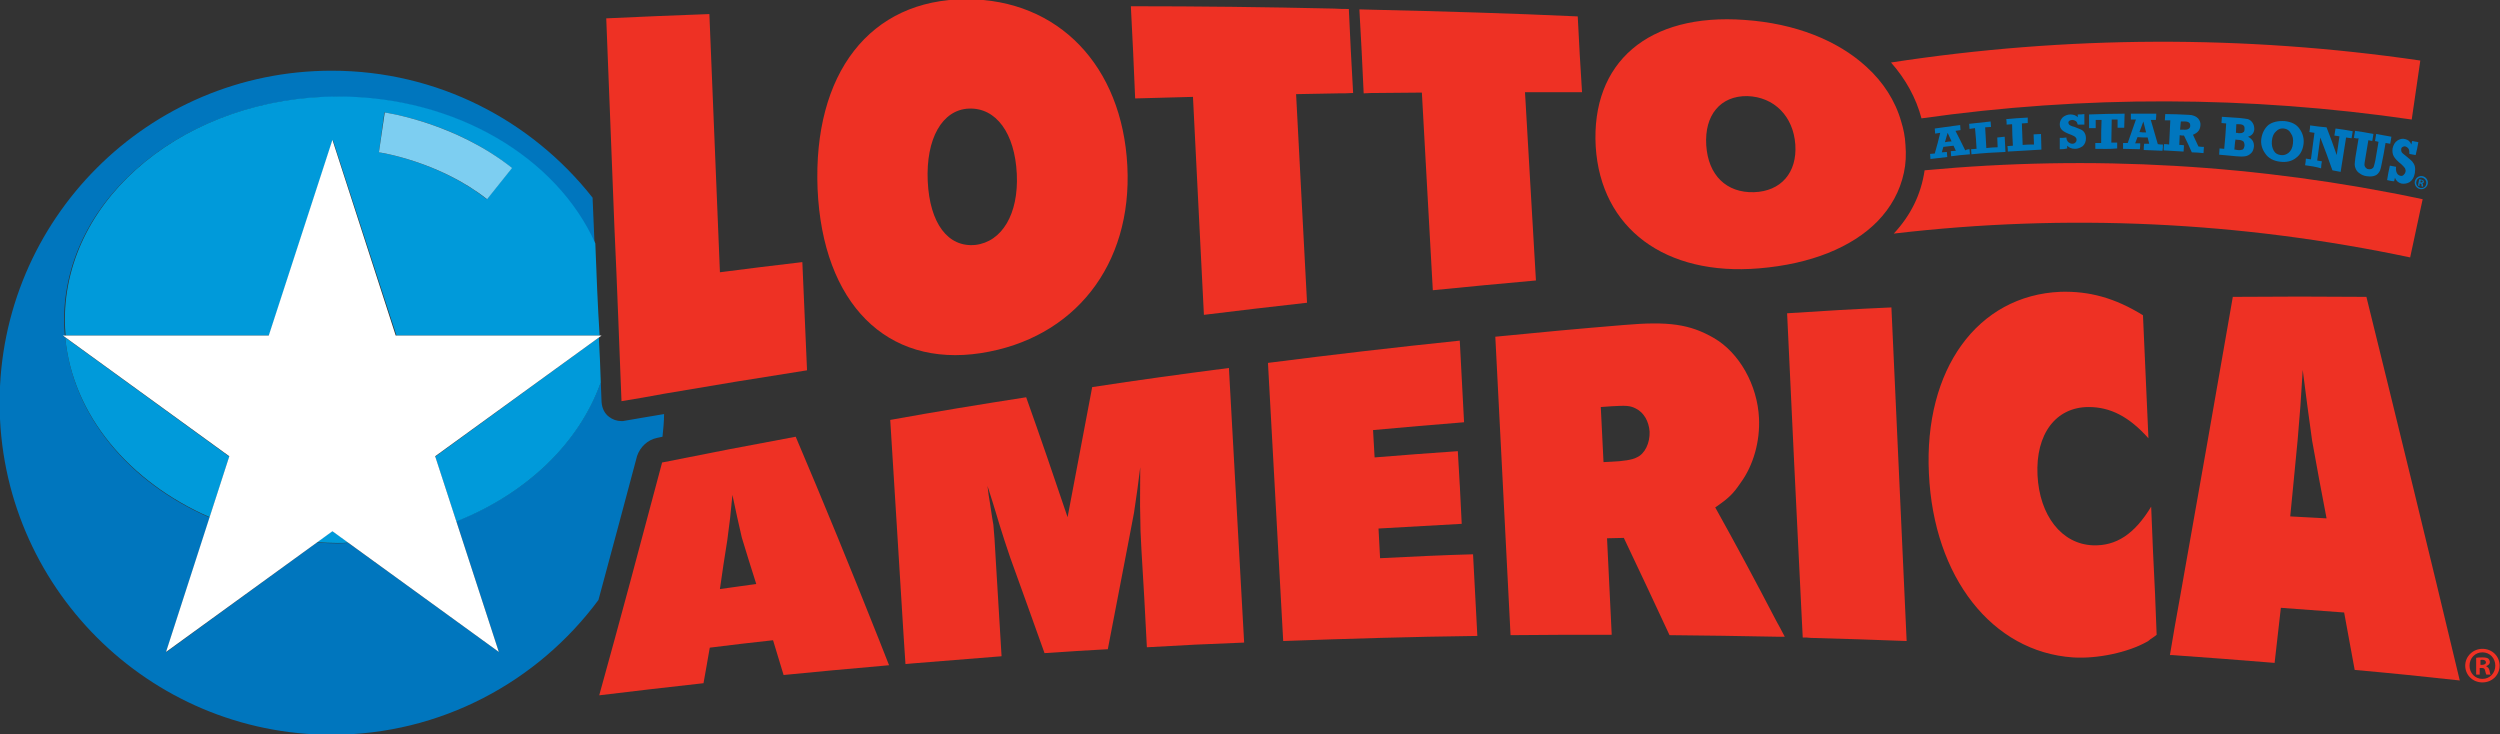 <?xml version="1.0" encoding="utf-8"?>
<!-- Generator: Adobe Illustrator 22.0.0, SVG Export Plug-In . SVG Version: 6.00 Build 0)  -->
<svg version="1.1" id="Layer_2" xmlns="http://www.w3.org/2000/svg" xmlns:xlink="http://www.w3.org/1999/xlink" x="0px" y="0px"
	 viewBox="0 0 640 188" style="enable-background:new 0 0 640 188;" xml:space="preserve">
<rect x="0" y="0" width="640" height="188" fill="#333333" stroke="none"/>
<style type="text/css">
	.st0{fill:#EE3124;}
	.st1{fill:#0076BE;}
	.st2{fill:#009ADA;}
	.st3{fill:#7DCEF1;}
	.st4{fill:#FFFFFF;}
</style>
<g>
	<g>
		<g>
			<g>
				<path class="st0" d="M617.4,30.6l2.2-15.1C574.5,8.9,529,9.1,484.1,16c3.7,4.2,6.4,9,7.8,14.3C533.5,24.4,575.6,24.5,617.4,30.6
					z"/>
				<path class="st0" d="M492.7,43.6c-0.9,6.2-3.6,11.6-7.9,16.2c44.3-5.2,88.7-3.1,132.2,6.1l3.2-14.9
					C578.3,42.1,535.4,39.6,492.7,43.6z"/>
				<path class="st0" d="M159.1,102.7c3.6-0.6,7.3-1.2,10.9-1.9c12.2-2.1,24.4-4.1,36.6-6c-0.4-9.2-0.8-18.5-1.2-27.7
					c-7,0.8-14.1,1.7-21.1,2.6c-0.9-22-1.8-44-2.7-66.1c-8.8,0.3-17.6,0.7-26.4,1.1c0.7,18,1.4,35.9,2.1,53.7
					C158,73.2,158.5,87.9,159.1,102.7z"/>
				<path class="st0" d="M251.1,90.4c23.9-3.7,38.8-22.5,37.5-47.9C287.3,16.9,271-0.2,247.4-0.2c-24.7,0-39.3,19-38.1,48.6
					C210.6,77.7,227,94.1,251.1,90.4z M248,27.8c7-0.3,11.8,6.3,12.3,16.7c0.5,10.3-3.8,17.4-10.6,18.2c-7,0.7-11.7-5.5-12.2-16.3
					C237,35.5,241.2,28.1,248,27.8z"/>
				<path class="st0" d="M305.4,24.8c0.9,18.7,1.9,37.3,2.8,55.8c8.8-1.1,17.6-2.1,26.4-3.1c-0.9-17.7-1.9-35.5-2.8-53.4
					c3.6-0.1,7.2-0.1,10.8-0.2c1.3,0,2.5,0,3.8-0.1c-0.4-7.2-0.8-14.3-1.1-21.5c-1.2,0-2.5,0-3.7-0.1c-17.4-0.4-34.7-0.6-52.1-0.6
					c0.4,7.9,0.8,15.7,1.1,23.6C295.5,25.1,300.4,24.9,305.4,24.8z"/>
				<path class="st0" d="M352.9,23.8c3.7,0,7.4-0.1,11.1-0.1c0.9,16.9,1.9,33.8,2.8,50.6c8.8-0.9,17.6-1.7,26.4-2.5
					c-0.9-16-1.9-32-2.8-48.2c4.9,0,9.7,0,14.6,0c-0.4-6.4-0.8-12.9-1.1-19.4c-17.4-0.8-34.7-1.3-52.1-1.7c-1.3,0-2.5-0.1-3.8-0.1
					c0.4,7.2,0.8,14.3,1.1,21.5C350.4,23.8,351.7,23.8,352.9,23.8z"/>
				<path class="st0" d="M450.3,68.7c13.3-1.1,23.8-5.4,30.3-12c3.5-3.6,5.8-7.8,6.8-12.5c0.5-2.3,0.6-4.6,0.4-7.1
					c-0.1-2.1-0.5-4.1-1.1-6c-1.5-5.3-4.6-10.1-8.9-14c-7.3-6.7-18.1-11.1-31.2-12c-24.7-1.8-39.3,10.9-38.1,32.4
					C409.8,58.5,426.3,70.7,450.3,68.7z M459.6,37c0.5,7.2-3.7,12-10.6,12.2c-7,0.2-11.7-4.3-12.2-12c-0.5-7.8,3.7-12.7,10.5-12.6
					C454.2,24.8,459.1,29.8,459.6,37z"/>
				<path class="st0" d="M203.7,111.8c-11.4,2.1-22.8,4.3-34.2,6.6c-5.4,20.3-10.7,40.2-16.1,59.6c8.9-1.1,17.8-2.1,26.7-3.1
					c0.5-3,1.1-6,1.6-9.1c5.4-0.7,10.8-1.3,16.2-1.9c0.9,2.9,1.8,5.9,2.7,8.9c8.3-0.8,16.5-1.6,24.8-2.3c0.7-0.1,1.4-0.1,2.2-0.2
					c-0.9-2.2-1.7-4.4-2.6-6.6C217.9,145.8,210.8,128.5,203.7,111.8z M186.2,138.2c0.2-1.8,0.5-3.7,0.7-5.5c0.2-2,0.4-4,0.6-6
					c0.4,1.9,0.8,3.7,1.2,5.6c0.4,1.8,0.8,3.6,1.2,5.3c1.2,3.9,2.4,7.9,3.7,11.9c-3.1,0.4-6.2,0.9-9.3,1.3
					C184.9,146.6,185.5,142.4,186.2,138.2z"/>
				<path class="st0" d="M279.6,99.1c-2.1,11.2-4.2,22.3-6.3,33.3c-3.5-10.4-7-20.6-10.6-30.7c-11.6,1.8-23.2,3.7-34.8,5.8
					c1.1,18.2,2.3,36.5,3.4,54.9c0.2,2.6,0.3,5.1,0.5,7.6c0.7-0.1,1.4-0.1,2.2-0.2c7.5-0.6,14.9-1.2,22.4-1.8
					c-0.5-8.3-1-16.6-1.5-24.9c-0.2-3.9-0.4-6.8-0.6-8.8c-0.1-0.4-0.4-2.3-0.9-5.7c-0.2-1-0.4-2.4-0.6-4.2c0.4,1.4,0.9,2.7,1.3,4.1
					c0.6,1.8,1.1,3.7,1.7,5.6c0.9,2.9,1.8,5.7,2.8,8.6c2.9,8.1,5.9,16.3,8.8,24.5c5.4-0.4,10.8-0.7,16.2-1
					c1.7-8.8,3.4-17.6,5.1-26.5c0.5-2.8,1.1-5.6,1.6-8.4c0.2-1.5,0.5-3.5,0.9-6.2c0.2-1.8,0.5-3.7,0.7-5.5c0,6.8-0.1,9.2,0,12.1
					c0,2.7,0.1,5.6,0.3,8.9c0.5,8.3,1,16.7,1.4,25.1c8.3-0.5,16.6-0.9,24.9-1.2c-1.3-23.5-2.6-47-3.9-70.3
					C303,95.7,291.3,97.3,279.6,99.1z"/>
				<path class="st0" d="M353.3,142.9c-0.1-2.5-0.3-5.1-0.4-7.6c7.1-0.4,14.2-0.8,21.3-1.2c-0.3-6.2-0.6-12.4-1-18.6
					c-7.1,0.5-14.2,1-21.3,1.6c-0.1-2.3-0.3-4.7-0.4-7c7.8-0.7,15.5-1.4,23.3-2c-0.4-7-0.7-13.9-1.1-20.9
					c-16.4,1.7-32.7,3.6-49.1,5.7c1.3,23.6,2.6,47.3,3.9,71.2c16.6-0.6,33.1-1.1,49.7-1.3c-0.4-7-0.7-14-1.1-20.9
					C369.3,142.1,361.3,142.5,353.3,142.9z"/>
				<path class="st0" d="M439.1,129.9c3.5-2.4,4.6-3.5,6.5-6.3c3.3-4.5,5-10.7,4.7-16.6c-0.4-8.4-5-16.7-11.6-20.5
					c-6.1-3.5-11.5-4.3-23-3.3c-11,0.9-21.9,1.9-32.9,3c1.3,25.3,2.6,50.8,3.9,76.4c8.6-0.1,17.3-0.1,25.9-0.1
					c-0.4-8.3-0.8-16.5-1.2-24.7c1.4,0,2.9-0.1,4.3-0.1c3.9,8.2,7.8,16.5,11.7,24.9c9.2,0.1,18.3,0.2,27.5,0.4c0.7,0,1.3,0,2,0
					c-0.7-1.4-1.5-2.8-2.2-4.1C449.6,149.1,444.4,139.4,439.1,129.9z M412.6,104c3.6-0.2,4.7-0.2,6.2,0.6c2,1,3.3,3.2,3.5,5.9
					c0.1,2.9-1.2,5.7-3.3,6.6c-1,0.6-3.7,1-6.5,1.1c-0.7,0-1.3,0.1-2,0.1c-0.2-4.7-0.5-9.4-0.7-14.1
					C410.7,104.1,411.7,104.1,412.6,104z"/>
				<path class="st0" d="M457.5,80.2c1.2,25.6,2.4,51.3,3.7,77c0.1,2,0.2,4,0.3,6c0.7,0,1.3,0,2,0.1c8.2,0.2,16.4,0.5,24.6,0.8
					c-1.3-28.6-2.6-57-3.9-85.4C475.2,79.1,466.4,79.6,457.5,80.2z"/>
				<path class="st0" d="M550.7,129.7c-4.3,7.1-9,10.1-14.9,9.9c-8-0.3-13.7-7.6-14.2-18c-0.5-10.5,4.7-17.4,13.1-17.4
					c5.5,0,10.3,2.4,15.3,8c-0.5-10.5-0.9-21-1.4-31.5c-7.3-4.5-13.8-6.2-21.1-6c-21.3,0.9-35,19.9-33.7,46.5
					c1.2,26.6,16.2,45.7,36.9,47.1c6.3,0.4,14.1-1.3,18.9-4c0.2-0.1,0.4-0.2,0.6-0.4l0,0c0.4-0.4,1.1-0.7,1.9-1.4
					c-0.1-3.4-0.3-6.8-0.4-10.3C551.3,144.8,551,137.2,550.7,129.7z"/>
				<path class="st0" d="M605.8,76c-11.4-0.1-22.8-0.1-34.2,0c-4.5,25.9-9,51.5-13.5,76.8c-0.9,5-1.8,9.9-2.6,14.9
					c0.2,0,0.4,0,0.6,0c8.7,0.6,17.5,1.3,26.2,2c0.5-4.7,1.1-9.4,1.6-14.1c5.4,0.4,10.8,0.8,16.2,1.2c0.9,4.9,1.8,9.8,2.7,14.7
					c9,0.8,17.9,1.7,26.9,2.7C621.7,140.7,613.7,108,605.8,76z M590.7,104c0.4,2.9,0.8,5.9,1.2,8.8c1.2,6.6,2.4,13.3,3.7,19.9
					c-3.1-0.2-6.2-0.3-9.3-0.5c0.6-6.5,1.3-13,1.9-19.6c0.2-2.9,0.5-5.7,0.7-8.6c0.2-3.1,0.4-6.2,0.6-9.3
					C589.9,97.8,590.3,100.9,590.7,104z"/>
			</g>
			<g>
				<path class="st1" d="M504.2,38.2c0,0.4,0.1,0.9,0.1,1.3c-1.6,0.1-3.2,0.3-4.8,0.5c0-0.4-0.1-0.9-0.1-1.3c0.4,0,0.8-0.1,1.3-0.1
					c-0.2-0.4-0.4-0.9-0.6-1.3c-0.9,0.1-1.7,0.2-2.6,0.3c-0.1,0.5-0.3,0.9-0.4,1.4c0.4,0,0.9-0.1,1.3-0.1c0,0.4,0.1,0.9,0.1,1.3
					c-1.4,0.2-2.9,0.3-4.3,0.5c0-0.4-0.1-0.9-0.1-1.3c0.4,0,0.8-0.1,1.2-0.1c0.5-1.8,1-3.5,1.4-5.3c-0.4,0.1-0.9,0.1-1.3,0.2
					c0-0.4-0.1-0.9-0.1-1.3c2.2-0.3,4.3-0.6,6.5-0.9c0,0.4,0.1,0.9,0.1,1.3c-0.4,0.1-0.9,0.1-1.3,0.2c0.8,1.6,1.7,3.3,2.5,5
					C503.4,38.3,503.8,38.2,504.2,38.2z M499.6,36.2c-0.3-0.7-0.7-1.5-1-2.2c-0.2,0.8-0.5,1.6-0.7,2.4
					C498.4,36.3,499,36.2,499.6,36.2z"/>
				<path class="st1" d="M504.7,39.5c0-0.4-0.1-0.9-0.1-1.3c0.5,0,0.9-0.1,1.4-0.1c-0.1-1.8-0.2-3.5-0.4-5.3
					c-0.5,0.1-0.9,0.1-1.4,0.2c0-0.4-0.1-0.9-0.1-1.3c1.8-0.2,3.7-0.4,5.5-0.6c0,0.5,0.1,0.9,0.1,1.4c-0.5,0-1,0.1-1.5,0.1
					c0.1,1.8,0.2,3.5,0.3,5.3c1-0.1,1.9-0.2,2.9-0.2c0-0.8-0.1-1.7-0.1-2.5c0.6-0.1,1.3-0.1,1.9-0.2c0.1,1.3,0.1,2.6,0.2,3.9
					C510.6,39,507.6,39.2,504.7,39.5z"/>
				<path class="st1" d="M514,38.8c0-0.5,0-0.9-0.1-1.4c0.5,0,0.9-0.1,1.4-0.1c-0.1-1.8-0.2-3.6-0.2-5.5c-0.5,0-1,0.1-1.4,0.1
					c0-0.5,0-0.9-0.1-1.4c1.8-0.2,3.7-0.3,5.5-0.4c0,0.5,0,0.9,0,1.4c-0.5,0-1,0.1-1.5,0.1c0.1,1.8,0.1,3.7,0.2,5.5
					c1-0.1,1.9-0.1,2.9-0.1c0-0.9-0.1-1.7-0.1-2.6c0.6,0,1.3-0.1,1.9-0.1c0,1.3,0.1,2.7,0.1,4C519.9,38.5,517,38.6,514,38.8z"/>
				<path class="st1" d="M527.3,38.2c0-1,0-1.9,0-2.9c0.6,0,1.1,0,1.7-0.1c0,0.5,0.2,0.9,0.5,1.2c0.3,0.2,0.6,0.4,1,0.4
					c0.3,0,0.6-0.1,0.8-0.3c0.2-0.2,0.3-0.4,0.3-0.7c0-0.3-0.1-0.5-0.3-0.7c-0.2-0.2-0.6-0.4-1.1-0.6c-1.1-0.4-1.9-0.8-2.3-1.2
					c-0.4-0.4-0.6-0.8-0.6-1.5c0-0.7,0.3-1.3,0.8-1.8c0.5-0.4,1.2-0.7,1.9-0.7c0.8,0,1.4,0.2,1.9,0.7c0-0.2,0-0.5,0-0.7
					c0.6,0,1.1,0,1.7-0.1c0,0.9,0,1.8,0,2.7c-0.6,0-1.1,0-1.7,0c-0.1-0.4-0.2-0.7-0.5-0.9c-0.3-0.2-0.6-0.3-0.9-0.3
					c-0.3,0-0.5,0.1-0.7,0.2c-0.2,0.1-0.3,0.3-0.3,0.5c0,0.2,0.1,0.3,0.2,0.5c0.2,0.2,0.6,0.4,1.4,0.6c0.7,0.3,1.3,0.5,1.7,0.7
					c0.4,0.2,0.7,0.5,0.9,0.9c0.2,0.4,0.3,0.8,0.3,1.3c0,0.9-0.3,1.5-0.8,2c-0.6,0.4-1.2,0.7-2,0.7c-0.9,0-1.5-0.3-2-0.8
					c0,0.2,0,0.5,0,0.7C528.4,38.2,527.8,38.2,527.3,38.2z"/>
				<path class="st1" d="M536.4,38.1c0-0.5,0-1,0-1.5c0.5,0,1,0,1.5,0c0-2,0-3.9,0.1-5.9c-0.5,0-1,0-1.5,0c0,0.7,0,1.4,0,2.1
					c-0.6,0-1.1,0-1.7,0c0-1.2,0-2.4,0-3.5c3-0.1,6-0.2,9.1-0.2c0,1.2-0.1,2.4-0.1,3.6c-0.6,0-1.1,0-1.7,0c0-0.7,0-1.4,0-2.1
					c-0.5,0-1,0-1.5,0c0,2-0.1,4-0.1,5.9c0.5,0,1,0,1.5,0c0,0.5,0,1,0,1.5C540,38.2,538.2,38.1,536.4,38.1z"/>
				<path class="st1" d="M553.7,37c0,0.5,0,1-0.1,1.6c-1.6-0.1-3.2-0.1-4.8-0.2c0-0.5,0-1,0.1-1.6c0.4,0,0.8,0,1.3,0
					c-0.1-0.5-0.3-1.1-0.4-1.6c-0.9,0-1.7,0-2.6-0.1c-0.2,0.5-0.4,1-0.6,1.6c0.4,0,0.9,0,1.3,0c0,0.5,0,1-0.1,1.5
					c-1.4,0-2.9-0.1-4.3-0.1c0-0.5,0-1,0-1.5c0.4,0,0.8,0,1.2,0c0.7-2,1.4-4,2.1-6c-0.4,0-0.9,0-1.3,0c0-0.5,0-1,0-1.5
					c2.2,0,4.4,0,6.5,0c0,0.5,0,1-0.1,1.6c-0.4,0-0.9,0-1.3,0c0.6,2.1,1.2,4.1,1.8,6.2C552.9,37,553.3,37,553.7,37z M549.4,33.9
					c-0.2-0.9-0.5-1.9-0.7-2.8c-0.3,0.9-0.7,1.8-1,2.7C548.2,33.9,548.8,33.9,549.4,33.9z"/>
				<path class="st1" d="M564.2,37.6c0,0.5-0.1,1.1-0.1,1.6c-1-0.1-2-0.2-3-0.2c-0.6-1.4-1.3-2.9-2-4.3c-0.4,0-0.8,0-1.1-0.1
					c0,0.8-0.1,1.7-0.1,2.5c0.4,0,0.8,0,1.2,0.1c0,0.5-0.1,1.1-0.1,1.6c-1.7-0.1-3.4-0.2-5.1-0.3c0-0.5,0-1,0.1-1.6
					c0.4,0,0.9,0,1.3,0.1c0.1-2.1,0.2-4.1,0.3-6.2c-0.5,0-0.9,0-1.4,0c0-0.5,0.1-1.1,0.1-1.6c2,0,4,0.1,6,0.2c1.1,0,1.9,0.4,2.4,0.9
					c0.5,0.6,0.7,1.2,0.6,1.9c-0.1,1.1-0.7,1.8-1.9,2.3c0.5,1,0.9,2,1.4,3C563.4,37.6,563.8,37.6,564.2,37.6z M558.1,33.2
					c0.3,0,0.6,0,0.9,0c1.1,0.1,1.7-0.3,1.7-1c0-0.4-0.1-0.7-0.3-0.8c-0.2-0.2-0.6-0.3-1-0.3c-0.4,0-0.7,0-1.1,0
					C558.2,31.7,558.2,32.4,558.1,33.2z"/>
				<path class="st1" d="M568.1,39.6c0-0.5,0.1-1.1,0.1-1.6c0.4,0,0.8,0.1,1.2,0.1c0.2-2.2,0.4-4.3,0.5-6.5c-0.4,0-0.8-0.1-1.2-0.1
					c0-0.5,0.1-1.1,0.1-1.6c1.5,0.1,3,0.2,4.5,0.3c1,0.1,1.7,0.2,2.2,0.3c0.5,0.2,0.9,0.5,1.2,1c0.3,0.5,0.4,1,0.4,1.6
					c-0.1,1-0.6,1.6-1.6,1.9c1.1,0.6,1.6,1.4,1.5,2.6c-0.1,0.7-0.3,1.2-0.7,1.6c-0.4,0.4-0.9,0.7-1.5,0.8c-0.6,0.1-1.4,0.1-2.4,0
					C571.1,39.9,569.6,39.7,568.1,39.6z M572,38.3c0.2,0,0.5,0,0.7,0.1c0.6,0.1,1.1,0,1.4-0.1c0.3-0.2,0.4-0.5,0.5-1
					c0-0.5-0.1-0.9-0.3-1.1c-0.3-0.2-0.7-0.4-1.3-0.4c-0.2,0-0.5,0-0.7-0.1C572.1,36.5,572.1,37.4,572,38.3z M572.4,34
					c0.2,0,0.5,0,0.7,0.1c0.5,0,0.9,0,1.1-0.2c0.3-0.1,0.4-0.4,0.4-0.9c0-0.4,0-0.7-0.3-0.9c-0.2-0.2-0.6-0.3-1.2-0.3
					c-0.2,0-0.4,0-0.6,0C572.5,32.5,572.4,33.3,572.4,34z"/>
				<path class="st1" d="M584.9,31c1.7,0.2,3,0.8,3.8,2c0.8,1.1,1.2,2.5,1,3.9c-0.2,1.5-0.8,2.7-1.9,3.5c-1.1,0.9-2.5,1.2-4.1,1
					c-1.7-0.2-3-0.9-3.8-2.1c-0.8-1.1-1.2-2.4-1-3.8c0.2-1.4,0.8-2.6,1.8-3.5C581.8,31.2,583.2,30.9,584.9,31z M584.7,32.9
					c-0.8-0.1-1.4,0.1-2,0.7c-0.6,0.5-1,1.3-1.1,2.5c-0.1,1,0.1,1.8,0.5,2.5c0.4,0.7,1,1,1.8,1.1c0.7,0.1,1.4-0.1,2-0.6
					c0.6-0.5,1-1.3,1.1-2.4c0.1-1,0-1.8-0.5-2.5C586.1,33.4,585.5,33,584.7,32.9z"/>
				<path class="st1" d="M590.1,42.3c0.1-0.6,0.2-1.2,0.2-1.7c0.4,0.1,0.9,0.1,1.3,0.2c0.3-2.3,0.6-4.6,0.9-6.8
					c-0.4-0.1-0.9-0.1-1.3-0.2c0.1-0.6,0.2-1.2,0.2-1.7c1.4,0.2,2.8,0.4,4.2,0.5c0.9,2.3,1.8,4.7,2.6,7.1c0.2-1.6,0.5-3.2,0.7-4.8
					c-0.4-0.1-0.9-0.1-1.3-0.2c0.1-0.6,0.2-1.2,0.3-1.8c1.5,0.2,2.9,0.4,4.4,0.7c-0.1,0.6-0.2,1.2-0.3,1.8c-0.5-0.1-0.9-0.1-1.4-0.2
					c-0.5,2.9-0.9,5.9-1.4,8.8c-0.7-0.1-1.4-0.3-2.1-0.4c-1-2.8-2-5.6-3.1-8.4c-0.3,2-0.5,3.9-0.8,5.9c0.4,0.1,0.8,0.1,1.2,0.2
					c-0.1,0.6-0.2,1.2-0.2,1.8C593,42.7,591.5,42.5,590.1,42.3z"/>
				<path class="st1" d="M602.6,35.3c0.1-0.6,0.2-1.2,0.3-1.8c1.6,0.2,3.1,0.5,4.7,0.8c-0.1,0.6-0.2,1.2-0.3,1.8
					c-0.3-0.1-0.6-0.1-1-0.2c-0.3,1.6-0.5,3.2-0.8,4.8c-0.1,0.6-0.2,1.1-0.2,1.4c0,0.3,0.1,0.6,0.3,0.8c0.2,0.2,0.4,0.4,0.7,0.4
					c0.3,0.1,0.6,0,0.9-0.1c0.2-0.1,0.4-0.3,0.5-0.6c0.1-0.2,0.2-0.8,0.4-1.6c0.3-1.6,0.5-3.1,0.8-4.7c-0.3-0.1-0.6-0.1-0.9-0.2
					c0.1-0.6,0.2-1.2,0.3-1.8c1.3,0.2,2.6,0.5,3.9,0.7c-0.1,0.6-0.2,1.2-0.3,1.8c-0.4-0.1-0.8-0.1-1.2-0.2c-0.3,1.8-0.6,3.6-1,5.4
					c-0.1,0.7-0.3,1.3-0.4,1.6c-0.1,0.3-0.3,0.6-0.6,0.9c-0.3,0.3-0.7,0.5-1.2,0.6c-0.5,0.1-1.1,0.1-1.7,0c-0.7-0.1-1.3-0.4-1.7-0.7
					c-0.5-0.3-0.8-0.7-1-1.1c-0.2-0.4-0.3-0.8-0.3-1.2c0-0.4,0.1-1,0.2-1.9c0.3-1.6,0.5-3.2,0.8-4.8C603.4,35.5,603,35.4,602.6,35.3
					z"/>
				<path class="st1" d="M611.1,46.1c0.2-1.2,0.4-2.5,0.7-3.7c0.5,0.1,1.1,0.2,1.6,0.3c-0.1,0.7,0,1.2,0.2,1.6
					c0.2,0.4,0.5,0.6,0.9,0.7c0.3,0.1,0.6,0,0.8-0.2c0.2-0.2,0.4-0.4,0.5-0.8c0.1-0.3,0-0.6-0.1-0.9c-0.2-0.3-0.5-0.6-0.9-1
					c-1-0.8-1.7-1.5-2-2.1c-0.3-0.5-0.4-1.2-0.3-2c0.2-0.9,0.6-1.6,1.2-2c0.6-0.4,1.3-0.6,2-0.4c0.8,0.2,1.3,0.6,1.6,1.4
					c0.1-0.3,0.1-0.6,0.2-0.9c0.6,0.1,1.1,0.2,1.6,0.3c-0.2,1.1-0.4,2.2-0.7,3.3c-0.5-0.1-1.1-0.2-1.6-0.3c0-0.5,0-1-0.2-1.3
					c-0.2-0.3-0.5-0.5-0.8-0.6c-0.3-0.1-0.5,0-0.7,0.1c-0.2,0.1-0.4,0.3-0.4,0.6c0,0.2,0,0.5,0.1,0.7c0.1,0.2,0.5,0.6,1.2,1.1
					c0.6,0.5,1.1,0.9,1.5,1.3c0.3,0.4,0.6,0.8,0.7,1.3c0.1,0.5,0.1,1.1,0,1.7c-0.2,1.1-0.6,1.8-1.3,2.3c-0.7,0.4-1.3,0.5-2.1,0.4
					c-0.8-0.2-1.4-0.7-1.7-1.5c-0.1,0.3-0.1,0.6-0.2,0.9C612.2,46.4,611.7,46.2,611.1,46.1z"/>
			</g>
			<path class="st1" d="M168.2,112.1c0.5-0.1,1-0.2,1.4-0.3c0.2-1.9,0.4-3.9,0.4-5.8c-3.4,0.6-6.7,1.1-10,1.7
				c-0.3,0.1-0.6,0.1-0.9,0.1c-1.2,0-2.3-0.4-3.2-1.1c-1.2-0.9-1.8-2.3-1.9-3.8c-0.1-1.7-0.1-3.4-0.2-5.1
				c-5.6,15.7-19.2,28.7-37,35.6l10.9,33.5L89.2,139c-0.9,0-1.8,0.1-2.7,0.1c-1.8,0-3.6-0.1-5.4-0.2l-38.6,28.1l11.2-34.5
				c-20.6-8.9-35.1-26.1-37-46.1l-0.6-0.4h0.5c-0.1-1.3-0.2-2.7-0.2-4c0-31.6,31.4-57.2,70-57.2c30.3,0,56,15.7,65.8,37.6
				c-0.2-3.9-0.3-7.8-0.5-11.8c-15.6-19.8-39.7-32.5-66.8-32.5c-47,0-85,38.1-85,85s38.1,85,85,85c28,0,52.8-13.6,68.3-34.5
				c3.3-12.2,6.6-24.5,9.9-36.9C163.9,114.4,165.8,112.6,168.2,112.1z"/>
			<g>
				<path class="st2" d="M81.1,138.8c1.8,0.1,3.6,0.2,5.4,0.2c0.9,0,1.8,0,2.7-0.1l-4.1-3L81.1,138.8z"/>
				<path class="st2" d="M153.3,86.4l-41.9,30.5l5.4,16.6c17.8-7,31.4-19.9,37-35.6C153.7,94,153.5,90.2,153.3,86.4z"/>
				<path class="st2" d="M53.7,132.4l5-15.5l-42-30.5C18.6,106.3,33.1,123.4,53.7,132.4z"/>
				<path class="st2" d="M152.4,62.3c-9.8-21.9-35.6-37.6-65.8-37.6c-38.7,0-70,25.6-70,57.2c0,1.4,0.1,2.7,0.2,4h52.1l16.3-50.1
					l16.3,50.1h52C153,78.1,152.7,70.2,152.4,62.3z M124.6,51C112.4,41.3,97.1,39,97,39l1.4-10.2c0.7,0.1,18.2,2.6,32.6,14.2
					L124.6,51z"/>
			</g>
			<path class="st3" d="M97,39c0.2,0,15.4,2.3,27.7,12l6.4-8c-14.5-11.5-31.9-14.1-32.6-14.2L97,39z"/>
		</g>
		<polygon class="st4" points="85.1,35.8 101.3,85.9 154,85.9 111.4,116.8 127.7,166.9 85.1,136 42.5,166.9 58.7,116.8 16.1,85.9 
			68.8,85.9 		"/>
		<g>
			<path class="st0" d="M639.9,170.4c0,2.4-1.9,4.3-4.4,4.3c-2.5,0-4.4-1.9-4.4-4.3c0-2.4,2-4.3,4.4-4.3
				C638,166.1,639.9,168,639.9,170.4z M632.2,170.4c0,1.9,1.4,3.4,3.3,3.4c1.9,0,3.3-1.5,3.3-3.4c0-1.9-1.4-3.4-3.3-3.4
				C633.6,167,632.2,168.5,632.2,170.4z M634.9,172.7h-1v-4.3c0.4-0.1,0.9-0.1,1.6-0.1c0.8,0,1.2,0.1,1.5,0.3
				c0.2,0.2,0.4,0.5,0.4,0.9c0,0.5-0.4,0.8-0.9,1v0.1c0.4,0.2,0.7,0.5,0.8,1c0.1,0.7,0.2,0.9,0.3,1.1h-1.1c-0.1-0.2-0.2-0.5-0.3-1
				c-0.1-0.5-0.3-0.7-0.9-0.7h-0.5V172.7z M634.9,170.2h0.5c0.5,0,1-0.2,1-0.6c0-0.4-0.3-0.7-0.9-0.7c-0.3,0-0.4,0-0.5,0.1V170.2z"
				/>
		</g>
		<g>
			<path class="st1" d="M621.5,47.1c-0.2,0.9-1.1,1.5-2,1.3c-0.9-0.2-1.5-1.1-1.3-2c0.2-0.9,1.1-1.5,2-1.3
				C621.1,45.3,621.7,46.2,621.5,47.1z M618.6,46.5c-0.2,0.7,0.3,1.4,1,1.6c0.7,0.2,1.4-0.3,1.5-1c0.2-0.7-0.3-1.4-1-1.6
				C619.4,45.3,618.7,45.8,618.6,46.5z M619.4,47.6l-0.4-0.1l0.3-1.6c0.2,0,0.4,0,0.6,0.1c0.3,0.1,0.4,0.1,0.5,0.2
				c0.1,0.1,0.1,0.2,0.1,0.4c0,0.2-0.2,0.3-0.4,0.3l0,0c0.1,0.1,0.2,0.2,0.2,0.5c0,0.3,0,0.4,0,0.4l-0.4-0.1c0-0.1,0-0.2,0-0.4
				c0-0.2-0.1-0.3-0.3-0.3l-0.2,0L619.4,47.6z M619.6,46.7l0.2,0c0.2,0,0.4,0,0.4-0.2c0-0.2-0.1-0.3-0.3-0.3c-0.1,0-0.2,0-0.2,0
				L619.6,46.7z"/>
		</g>
	</g>
</g>
</svg>
